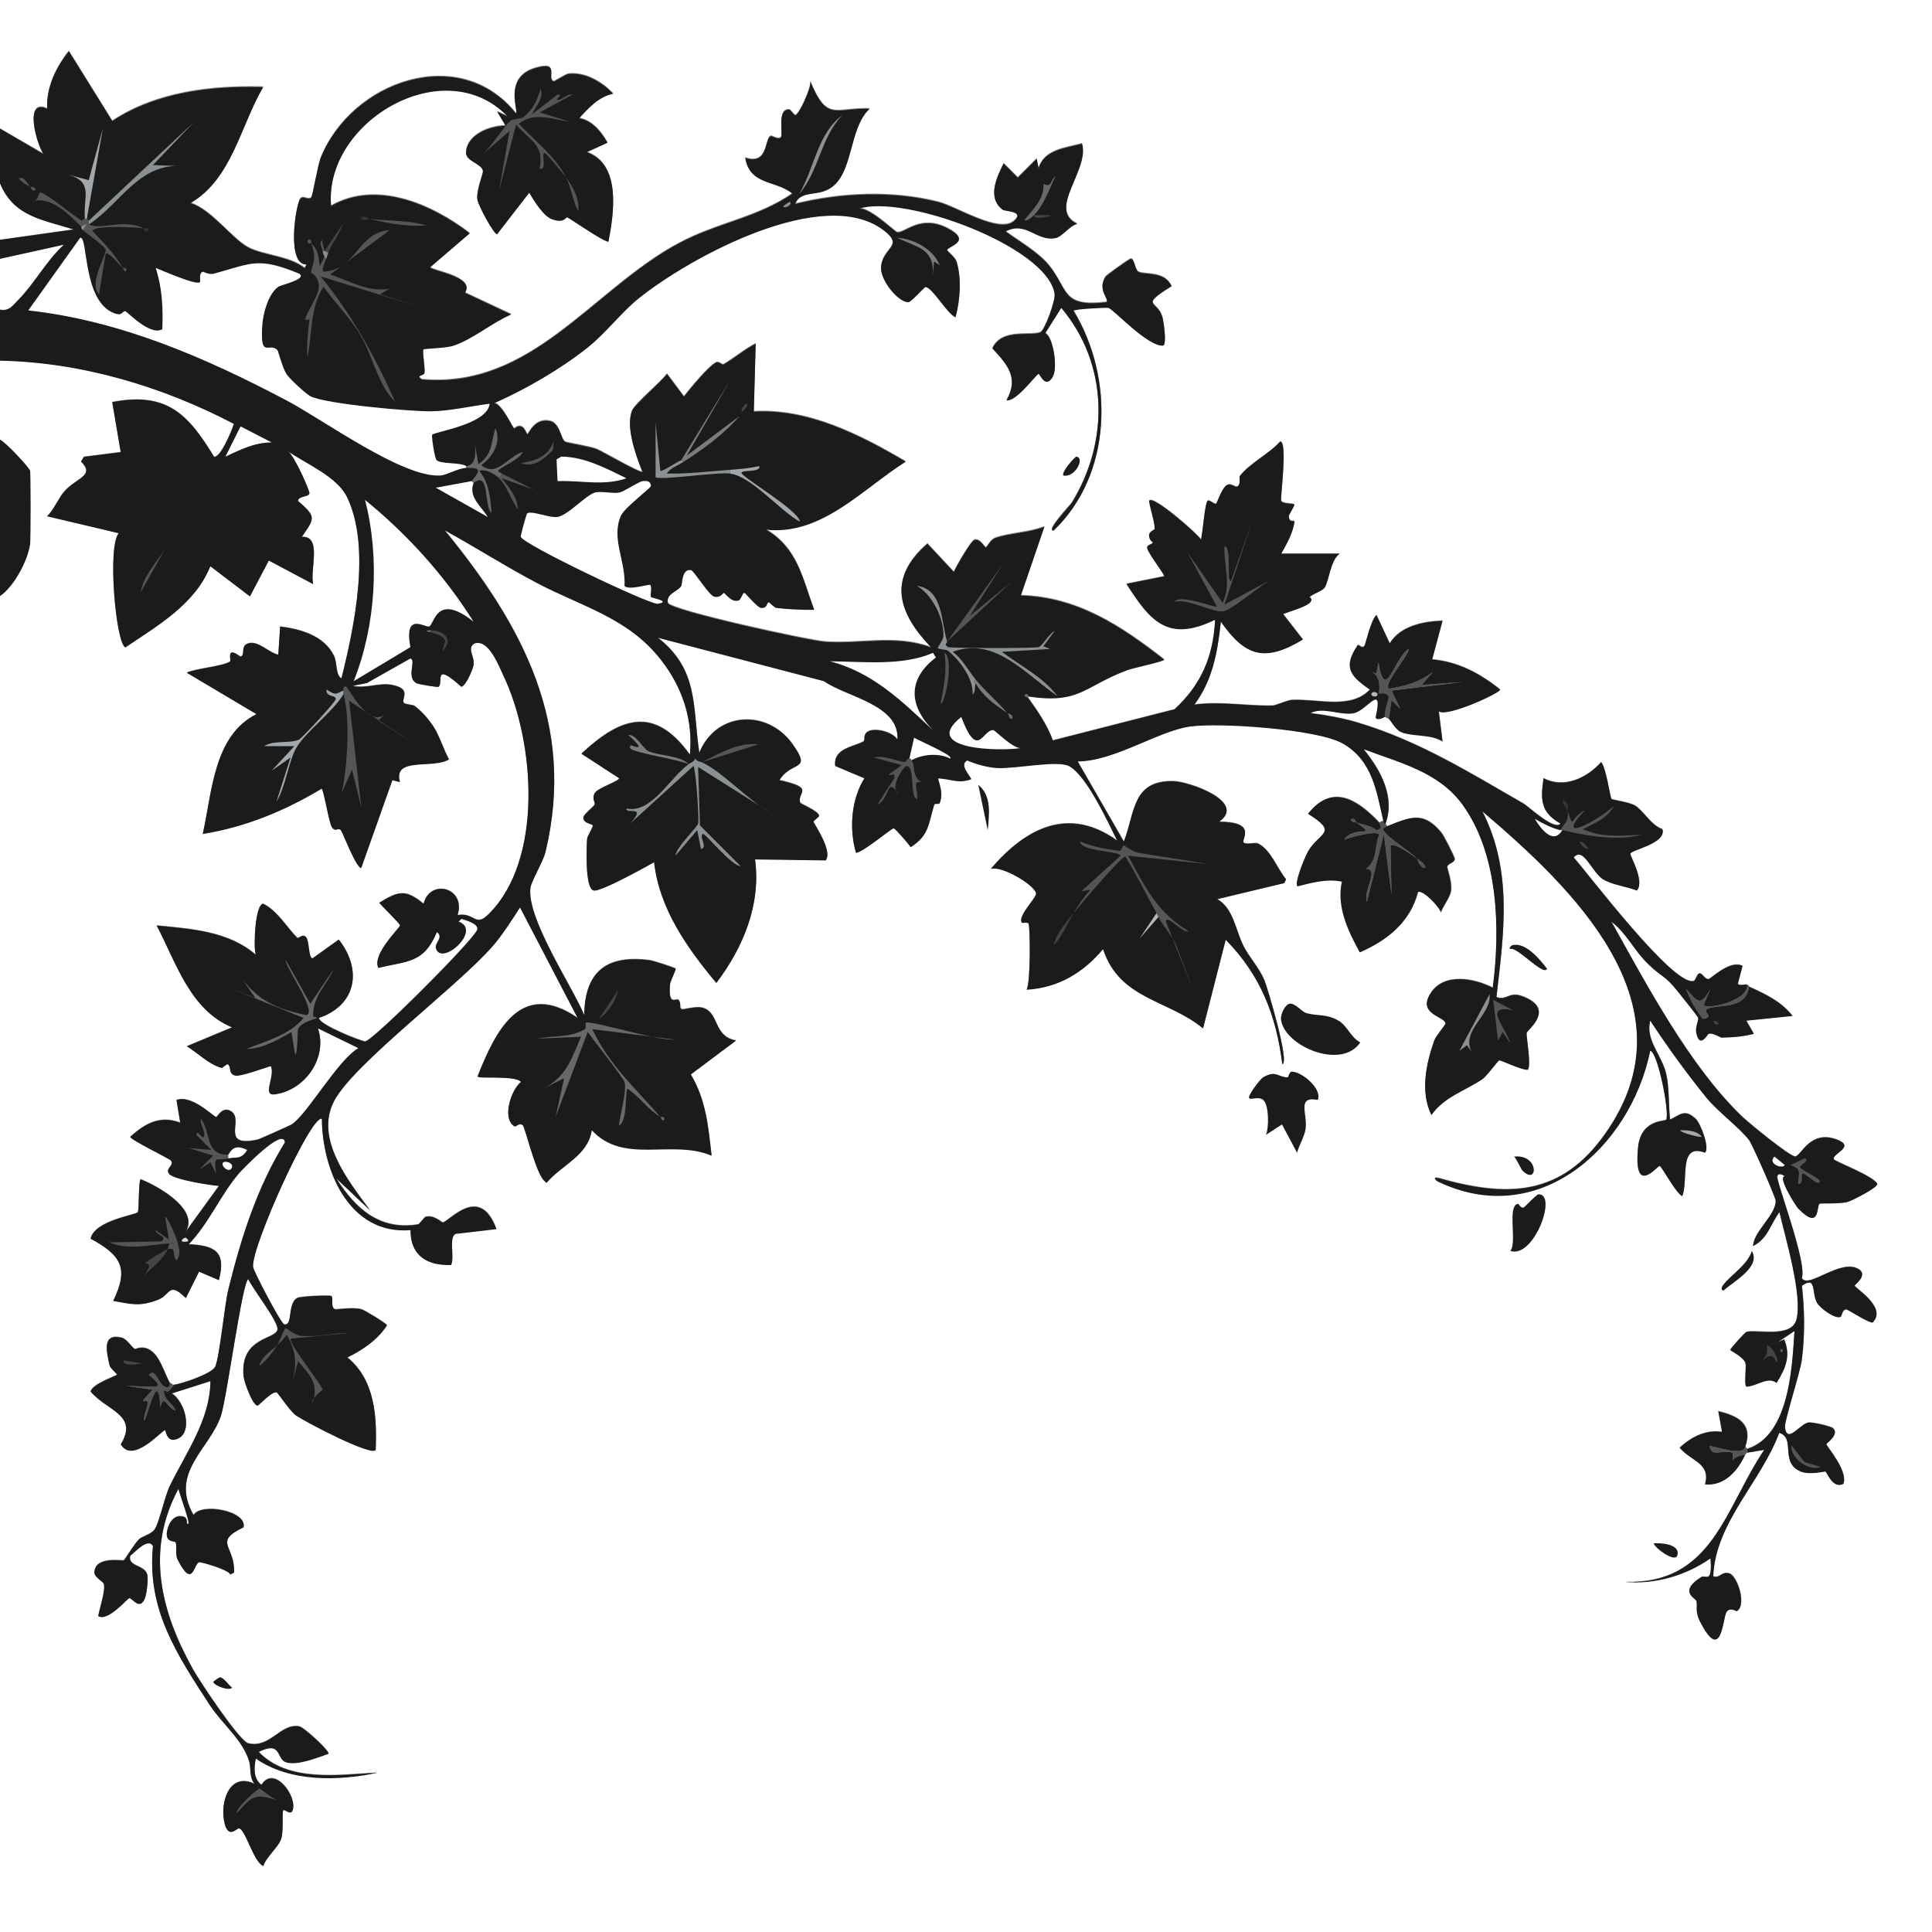 <svg viewBox="0 0 360 360" xmlns="http://www.w3.org/2000/svg" id="a"><rect x="0" y="0" width="360" height="360" fill="#808080" stroke="none"/><defs><style>.c{fill:#8b9092;}.d{fill:#a2a7ab;}.e{fill:#343335;}.f{fill:#fff;}.g{fill:#434446;}.h{fill:#555557;}.i{fill:#e4e0e3;}.j{fill:#1c1b1c;}.k{fill:#b4babe;}.l{fill:#686e6f;}.m{fill:#797d80;}.n{fill:#69676a;}</style></defs><g id="b"><path d="M0,111.09v-29.18c1.06.42,5.52,5.26,5.62,5.8.13.67.14,12.74,0,13.71-.44,3.06-3,7.89-5.62,9.67Z" class="j"></path><path d="M0,57.66v-9.49l11.95-2.64c-3.17,2.84-5.54,7.27-8.44,10.2-1.06,1.07-1.77,2.31-3.52,1.93Z" class="f"></path><path d="M0,44.65v-10.55c2.59,6.29,8.03,6.76,13.71,8.61l-13.71,1.93Z" class="f"></path><path d="M256.99,153.28c-.03.29.98,1.16-.53,1.41-1.04-.87-2.5-.99-3.69-1.41-.06-.02-.44-1.17-1.05-.53.23.57.95.45,1.05.53,4.29,3-.43.38-2.29,3.16.81-.33,6.35-1.88,6.5-.88-.92,2.24-.27,4.84-2.46,6.33,2.64-.02-.63,4.22.18,6.15l3.16-12.66,1.41,11.25-.18-8.96c.28-1.01,4.38,1.86,4.92,2.29.15.16.58,1.88,1.58,1.76-.01-.75-1.06-1.35-1.58-1.76-1.69-1.73-5.53-3.75-6.33-5.45-.08-.18.72-.49.7-.53,4.31-1.72,6.82-2.93,10.2,1.23.41.51,2.51,4.57,2.46,4.92-.09.72-1.3.83-1.41,1.41-.04.23.97,2.84.7,4.57-.17,1.1-1.55,2.89-1.93,4.04-.21-1.03-3.33-4.27-4.22-3.87-1.45,5.59-5.78,9.05-10.9,11.25-2.18-3.95-4.38-8.55-3.34-13.18-2.8-.58-5.57.2-8.26.88-.74-.47,1.41-5.58,1.93-6.5,2.09-3.68,5.84-3.37,0-7.03,4.55-5.76,9.22-2.77,13.36,1.58Z" class="j"></path><path d="M325.2,269.65c-.45,1.9-6.51-.49-6.68-.18.54,2.2,1.97.57,4.39,1.23v1.41c.35-.89,2.19-.98,2.29-1.05-1.33,3.01-3.89,6.01-7.56,5.62,1.08-4.01-2.48-4.17-4.75-6.86,2.19-2.02,4.9-3.44,7.91-2.99l-.7-3.87c3.66.89,6.57,2.29,5.1,6.68Z" class="j"></path><path d="M258.05,153.63s.2-.14.35.35c.01.04-.79.35-.7.53.8,1.7,4.63,3.72,6.33,5.45-.55-.43-4.64-3.3-4.92-2.29l.18,8.96-1.41-11.25-3.16,12.66c-.81-1.93,2.46-6.17-.18-6.15,2.19-1.48,1.54-4.09,2.46-6.33-.16-1-5.69.55-6.5.88,1.85-2.78,6.58-.16,2.29-3.16,1.19.42,2.66.54,3.69,1.41,1.51-.25.5-1.11.53-1.41,0-.04.55-.3.7-.35.18.75.34.66.35.7Z" class="h"></path><path d="M325.2,269.65l.35.35c-.03.22.06.62,0,.7-.18.26-.18.22-.35.35-.1.08-1.94.17-2.29,1.05v-1.41c-2.43-.66-3.86.97-4.39-1.23.17-.31,6.23,2.08,6.68.18Z" class="h"></path><path d="M0,23.91V0h360v360H0V111.09c2.63-1.78,5.19-6.61,5.62-9.67.14-.97.13-13.04,0-13.71-.11-.54-4.57-5.38-5.62-5.8v-14.77c15.17.29,30.23,4.79,43.59,11.78-.34,1.11-2.42,6.28-3.69,6.15-4.84-7.95-8.83-12.16-18.98-10.2l1.58,9.32-6.86.88-.53.88c2.69,2.68-.91,3.01-3.16,5.62-1.05,1.21-1.92,3.39-3.16,4.57l13.36,3.16c-2.19,2.34-.54,20.72,1.23,21.27,6.05-4.08,12.99-8.05,15.82-15.12l7.38,5.62,3.52-6.68,8.26,4.39c-.66-2.62,1.75-9.02-2.11-8.79,2.42-3.53,2.73-3.69-.7-6.68-.01-.95,1.89-.7,2.11-1.41.13-.43-2.94-7.3-4.04-7.91,3.41,2.41,9.23,4.75,11.07,8.61,4.47,9.38,1.34,24.06-1.05,33.75-1.15-.61-.73-2.84-1.41-4.22-1.86-3.78-6.22-4.94-10.02-5.45l-.35,5.27c-1.84-.4-3.73-2.7-5.62-2.11-1.49.47-.47,2.19-1.41,2.46-.09.03-1.31-1.06-1.76-.7-.41.33-.02,1.44-.18,1.58-.93.86-6.52,1.35-8.09,2.11l13.01,7.73c-8.01,3.99-8.27,14.55-10.02,22.32,7.96-1.29,15.28-4.29,22.15-8.44.43.33,1.35,6.35,1.93,7.21.72,1.06,1.24-.23,1.76.7.41.75,2.88,7.05,3.69,6.86l5.8-16.35,1.41.35c-1.35-4.79,6.17-2.38,9.14-4.22-.98-1.76-1.77-4.35-2.81-5.98-.83-1.29-2.12-2.9-3.69-4.04-.17-.12-1.77-.24-1.93-.53-.47-.82,1.6-2.63-2.29-3.34-2.38-.43-4.83.77-7.21.18l2.64-.53,8.09-4.57c1.18.32-.8,3.34,1.05,4.57.35.23,4.02.84,4.22.7.94-.68-1.15-4.86,4.22,0,.83-.09,2.16-3.23,2.29-4.04.26-1.64-1.36-3.1.18-4.04,2.65-.83,4.47,4.08,5.45,6.15,5.74,12.14,7.45,34.07-2.81,44.3-2.57,2.56-2.54-.36-5.8.18,1.63-5.13-5.16-6.86-6.33-2.11-3.3-2.71-4.65-2.43-8.26-.18.49.61,3.89,3.91,3.87,4.22-.04.46-5.29,5.42-4.04,7.91,5.41-1.34,8.47-.8,10.9-6.68,1.35.99-.44,2.02-.18,2.99.97,3.51,8.69-3.34,4.22-4.92l.53-.53c.83.24,3.09.86,2.99,1.93-.13,1.47-19.44,20.8-20.92,20.92-.5.04-8.59-3.07-8.61-4.39,7.02-2.39,8.09-9.02,3.69-14.59l-4.92,3.52c-.76-.2-.52-3.44-1.23-4.04s-1.35.4-1.58.18c-1.85-1.78-3.58-4.95-6.33-6.33-1.55-.02-1.86,8.25-1.41,9.49-5.03-4.38-12.09-4.84-18.46-5.45,3.65,6.96,6.21,15.73,14.06,18.98l-8.44,3.52c2.16,1.31,4.02,3.35,6.5,4.04.06.02.99-.72,1.05-.7.79.23.09,1.78,1.41,2.11,1.03.26,5.39-1.38,6.68-1.76.92,1.74-1.68,5.57.7,5.27,5.6-.69,9.96-6.74,8.09-12.3l7.56,3.69c-3.88,2.23-9.61,12.45-12.48,14.24-.3.19-5.98,2.74-6.33,2.81-7.13,1.52-2.44-3.7-4.92-5.27-1.65-1.05-2.51,1.05-2.81,1.05-.41,0-4.55-4.24-7.38-3.16l.7,4.22c-3.82-1.43-6.53.15-9.32,2.64,0,.51,7.27,4.07,7.56,4.39.79.9-1.07,1.44-.35,2.46.78,1.11,7.76,2.17,9.32,2.29l-6.5,8.96c3.4-4.19-4.51-8.78-8.09-10.2-.43.31-.25,5.52-.53,6.15-.21.48-8.05,1.51-8.79,4.92,5.69,3.12,7.18,5.47,4.22,11.6,3.5.62,4.87,1.09,8.26-.18,2.53-.94,1.99-3.56,5.27-.35l2.46-4.92,3.69,1.58c1.42-5.34-.79-6.44-5.62-6.68,3.82-3.97,5.91-9.23,9.49-13.36.38-.43,8.18-8.65,8.44-5.62-5.2,8.38-8.19,17.89-10.55,27.42-.68,2.76-1.67,12.87-2.46,14.41-.65,1.27-6.16,3.17-7.73,3.34-.3.03-.35-.33-.7-.35-1.11-2.02-1.93-5.37-4.04-6.33-1.36-.62-2.32.06-2.46,0-.58-.25-1.49-1.87-2.46-2.11-3.72-.91-2.84,2.53-2.29,5.1.13.6,1.45,1.65,1.41,1.76-.11.28-4.61,1.71-4.92,3.16,3,3.6,8.99,4.3,5.62,9.84,2.3,3.8,7.8-2.81,8.26-2.64.13.05.26,2.03,1.76,1.76,3.6-.66,2.17-6.92-.53-8.61l7.21-2.29c-.07,7.24-4.5,13.25-7.56,19.51-.95,1.94-1.99,6.86-2.81,8.09-.7,1.03-2.34,1.27-2.99,1.93-.97.98-2.59,3.79-2.81,3.87-.31.11-5.42-.83-5.45,2.29,0,.83,1.64,1.66,1.76,2.11.32,1.26-.8,4.55-1.05,5.98,1.82,1.11,5.46-3.32,5.8-3.34.5-.04,1.74,2.01,2.64.53.59-.63.93-4.1.7-4.92-.51-1.87-3.72-1.44-3.16-3.52.81-.57,3.37-3.52,4.22-1.76-1.17,11.79,4.49,20.21,10.55,29.53,2.32,3.57,6.12,6.42,7.38,10.55.36,1.19-.02,3.13,1.05,4.22-4.83-2.34-6.6,3.61-5.62,7.38.74,2.88,2.28.85,2.64.88,1.23.11,2.73,6.3,4.57,7.03.48-1.64,2.9-3.65,3.34-5.1s.12-4.79.35-5.27c.19-.39,1.38,1.04,1.76,0,.95-2.59-3.45-8.54-5.8-4.75-1.53-1.13-1.43-3.19-1.05-4.92,6.32,4.42,15.41,4.2,22.68,2.64-7.19.4-16.69,1.88-22.15-3.87,4.34-2.16,3.23,1.36,5.1,1.93,2.12.65,5.82-.86,7.91-1.58.21-.54-4.58-4.95-5.45-5.1-3.56-.61-5.4,4.15-9.49,3.16-1.7-.41-9.18-11.73-10.37-13.89-5.94-10.7-8.82-22.08-2.64-33.57.03.69,2.74,7.54,1.58,6.5-.05-.04.14-.99-.53-1.23-1.51-.54-2.56.6-2.99,1.93-.98,3.06,1.26,2.43,1.41,2.81.27.7-.11,2.25.35,3.16,2.88,5.68,2.98.83,4.04.53.31-.09,5.5,1.38,5.8,2.29l.7-.35c.18-5.04-3.99-5.66,1.76-8.44.71-3.02-7.84-4.65-9.32-2.29-4.53-7.94,2.98-12.23,5.1-18.46,1.11-3.26,3.95-24.89,5.1-25.49.8,1.76,5.55,7.81,5.45,9.32-.14,2.02-7.02,1.31-6.33,8.79.08.91,1.67,5.5,2.64,5.45.21-.01,2.6-2.69,3.52-2.46.27.07,2.38,3.36,3.52,4.22,1.38,1.05,14.21,7.78,14.94,6.5.25-6.27-.15-13.02-5.27-17.23,2.84-1.39,5.64-3.28,7.38-5.98-.07-.34-4.19-2.84-4.75-2.99-1.65-.44-4.69.08-4.92,0-.95-.34-.23-2.13-.7-2.46-.29-.2-5.66,0-6.33.35-1.95,1.01-.76,5.3-2.46,4.92-.6-.13-5.72-9.9-5.8-10.72-.36-3.64,10.79-28.35,12.83-27.6.05,9.54,5.07,21.7,16.52,20.74-.06,4.76,3.13,6.66,7.56,6.5.68-1.51-.51-5.27.88-5.8l7.56-.88c-3.11-8.54-8.82-1.34-10.02-1.23-.17.02-1.6-1.46-3.16-1.05-.28.07-1.17,1.37-1.41,1.41-7.16,1.16-11.61-2.85-15.29-8.61l6.33,5.98c-4.08-5.53-10.51-13.13-6.68-20.39s23.06-21.37,29.53-28.83c1.89-2.17,3.52-4.79,5.1-7.21l10.72,20.57c-10.48-7.13-15.18,2.16-18.63,10.9.03.55,7.12-.25,8.09,1.05-1.88,1.49-3.59,6.82-1.23,8.26.29.18.95-.78,1.58-.18.39.38,2.37,8.7,3.87,10.2l.53.53c2.8-3.38,7.74-5.03,8.44-9.84,6,6.48,14.87,1.61,22.32,4.75-.61-5.44-1.02-10.32-3.87-15.12l8.44-6.33c-4.41-.73-3.03-5.5-6.5-6.15-1.06-.2-3.34.38-3.52.35-.72-.14-.09-1.05-.7-1.76-.4-.46-2,1.4-1.58-2.99.04-.45,1.12-2.68,1.05-2.81-.11-.22-4.33-1.53-4.75-1.58-8.02-1.09-12.2,2-12.3,10.2-2.37-5.58-10.77-18.03-10.02-23.73.16-1.18,2.39-4.9,2.81-6.68,5.67-23.67-4.21-42.14-18.81-59.94,5.78,3.18,11.39,6.77,17.23,9.84,8.41,4.43,16.9,6.45,23.03,14.24,4,5.08,6.09,11.17,5.45,17.75-6.59-9.15-12.89-7.01-20.21-.18l7.03,4.57c.06.56-4.06,1.83-4.57,2.81-.58,1.12.21,1.69,0,2.11-.27.52-2.14,1.85-2.11,2.46.04,1.06,1.64,1.09,1.76,1.41.11.29-1.03,2.07-1.05,2.46-.1,1.53-.45,9.33,1.23,9.67,1.33.26,9.58-4.34,11.25-5.27.97,8.68,6.16,15.97,11.6,22.5,4.99-6.58,8.35-14.59,7.21-23.03l13.18.18c1.33-1.83-2.25-6.82-2.29-7.21-.01-.13,1.05-.91,1.05-1.05,0-.87-3.44-2.26-3.52-2.46-.7-1.99,3.04-2.68-3.87-4.22,2.32-3.74,6.14-1.5,2.46-6.68-4.66-6.57-14.21-6.18-17.4,1.58-1.29-8.72-.1-15.47-7.73-21.45l30.94,8.09c4.25,2.97,14.15,4.39,13.71,10.9-.93-1.47-4.35-2.33-5.62-1.41-.86.62-.32,1.54-.7,1.76-1.73.99-5.71,1.28-5.27,4.57l5.45,2.29c-2.5,3.96-2.87,9.49-1.58,13.89,1.34-.09,6.61-4.59,7.03-4.57.28.02,2.83,2.95,3.16,3.52,3.53-2.26,3.29-4.44,4.39-7.91.11-.35.93,0,1.05-.35.59-1.73.07-2.91-.35-4.57,2.43.1,3.75,1.02,6.15.18.28-.19-2.42-2.62-.7-3.52,1.63.71,3.88,1.32,5.62,1.41,3.42.16,11.21-1.5,13.36-.35,3.27,1.75,7.28,10.5,8.96,13.89-9.1-6.52-17.1-2.28-23.55,5.27,2.02-.7,8.25,3.04,8.44,4.57.1.83-3.52,4.24-2.64,5.45.09.12,1.01-.21,1.23.18.31.53.42,10.84-.35,12.3,5.92-.37,10.48-3.11,14.24-7.56,3.07,9.4,12.16,9.41,18.63,14.77l4.22-16.52c6.48,6.62,9.4,14.05,10.55,23.2,1.43-.21-2.79-14.34-3.34-15.64-1-2.36-2.85-4.32-3.87-6.33-1.55-3.06-1.86-7.01-4.92-8.79l12.48-2.99.35-.7c-1.66-1.96-2.85-5.56-5.27-6.68-.48-.22-2.29.3-2.64-.18-.46-.64,2.62-3.81-4.57-3.87,5.23-3.68-5.6-7.52-8.61-7.56-7.64-.1-7.03,5.86-9.14,11.25l-8.61-14.94c6.79-.01,14.98-5.66,20.92-6.5,5.44-.77,23.77.48,28.48,3.16,5.62,3.21,6.31,9.11,7.56,14.41-.15.05-.7.31-.7.35-4.14-4.35-8.81-7.34-13.36-1.58,5.84,3.66,2.09,3.35,0,7.03-.53.93-2.67,6.03-1.93,6.5,2.7-.68,5.46-1.46,8.26-.88-1.04,4.64,1.16,9.24,3.34,13.18,5.12-2.2,9.45-5.66,10.9-11.25.89-.41,4.01,2.84,4.22,3.87.39-1.16,1.76-2.94,1.93-4.04.27-1.73-.74-4.34-.7-4.57.1-.58,1.31-.68,1.41-1.41.04-.35-2.05-4.41-2.46-4.92-3.38-4.16-5.88-2.95-10.2-1.23-.15-.49-.35-.33-.35-.35,1.95-5.11-.87-10.12-4.04-14.06,6.78,2.56,14.05,4.26,18.46,10.37,6.7,9.29,7.04,23.14,5.62,34.1-3.48-1.78-9.11-2.85-11.6,1.05-2.51,3.94,2.69,4.27,2.81,5.62.02.19-1.83,2.36-2.11,3.16-1.52,4.3-2.65,9.61-.53,13.89,2.42-3.44,6.29-4.51,9.49-6.68.87-.59,2.93-3.48,3.16-3.52.27-.04,4.23,1.85,5.27,1.76.78-.53-.3-6.31-.18-6.86.13-.6,5.6-4.47-.88-6.86-2.43-.89-2.88.94-4.75.18,1.4-11.97,3.07-23.46-2.64-34.63,16.75,14.22,39,35.53,23.73,58.89-8.14,12.46-17.95,13.31-31.11,9.67-.26-.07-2.3-.73-1.05.35,18.8,9.22,35.97-6.12,39.73-24.26,1.34.04,3.61,11.24,2.99,12.83-.15.38-4.78-.17-5.27,5.27-.83,9.18,3.59,3.29,4.04,3.34.35.03,3.12,5.26,4.22,5.62,1.18-3.03-.77-9.96,4.22-8.09.94-.78-.78-5.43-1.76-6.33-2.05-1.88-2.88-.69-4.75.18-.28-2.59-.14-5.96-.7-8.44-.84-3.69-3.93-6.31-2.99-10.02,3.22,4.9,6.69,9.68,10.37,14.24,2.2,2.73,6.46,5.86,8.09,8.09.61.84,4.92,10.64,4.92,11.25.03,2.7-4.13,5.71-4.22,8.44,2.77-1.4,3.24-4.09,4.92-6.33,1.08,4.73,4.36,15.55,3.16,20.04-.94,3.53-7.42,1.76-9.32,2.29-.24.07-3.03,3.12-2.99,3.34.03.18,2.5,1.32,2.81,2.46.22.8-.32,4.04.18,4.39,2.07-.1,4-1.99,5.62-.7,1.73-2.74,2.67-5.11,1.41-8.09l-1.23.53,3.16-2.11c-.43,7-1.02,19.47-8.79,21.97l-.35-.35c1.47-4.39-1.44-5.79-5.1-6.68l.7,3.87c-3.01-.45-5.72.97-7.91,2.99,2.27,2.69,5.82,2.84,4.75,6.86,3.67.38,6.23-2.62,7.56-5.62.18-.14.17-.09.35-.35l3.16-.53c-7.36,10.9-9.59,25.16-26.02,24.61,5.6.5,11.4-1.17,16-4.39.39,4.89-.89,2.97-1.76,3.52-4.24,2.69-1.03,3.88-.88,4.39.3.99-.34,1.83.7,3.87,4.05,7.97,4.19-.64,4.92-1.76.66-1,1.85-.13,1.93-.18,1.91-1.16.11-6.59-1.41-7.03s-1.81,1.03-2.99.53c.4-9.99,8.88-17.54,12.3-26.72,3.17.94,0,5.58,4.04,7.21,1.69.68,4.35-.07,4.57,0,.29.09,1.35,3.3,3.34,2.29.93-2.44-3.16-6.97-3.16-7.38,0-.23,2.5-1.79,1.23-2.99-.39-.36-3.8-1.16-4.57-1.05-1.59.22-4,4.12-4.39.88-.13-1.08,2.86-10.21,3.16-12.66.56-4.5.52-9.2,0-13.71,2.78-1.94,1.76,1.25,2.81,3.16.53.96,3.36,3.07,4.39,2.64.31-.13.22-1.3,1.05-1.41.27-.03,3.96,2.46,4.92,2.46,2.82-2.75-3.3-6.44-3.34-6.86-.02-.18,2.45-1.88.88-2.99-3.29-2.32-9.57,3.72-10.72,1.58,1.02-2.93-4.83-18.04-4.57-18.98.2-.75,1.09-.24,1.41,0-1.47.05,2.14,5.65,2.46,5.98,4.25,4.33,3.35-.6,4.04-.88.24-.1,3.94.07,5.27-.35.81-.25,5.57-2.64,5.45-3.34-.81-1.52-7.9-4.15-8.09-4.57-.46-1.03,4.2-2.33.53-3.69-5.01-1.86-6.66,3.11-7.73,3.16-.99.05-8.69-6.28-9.84-7.38-9.83-9.41-17.82-24.55-24.43-36.39,2.87,2.18,4.25,5.41,6.86,7.91,2.83,2.72,3.01,1.9,5.8,5.45.43.55,3.45,4.29,3.52,4.57.12.55-.58,1.71-.35,2.81.63,3.06,2.11.23,2.29.18.87-.27,2.18.71,2.46.7,2.17-.05,3.87-.19,5.98-.7l-1.41-2.46,8.61-.88c-2.11-2.71-5.04-4.06-8.09-5.45-.02-.01.12-.14-.35-.35-.37-.17-1.45.25-1.76-.18l.88-3.34c-2.3-1.23-5.97,2.45-6.33,2.46-.78.02-1.1-1.2-1.76-1.05-.42.09-.62,1.3-1.05,1.41-3.81.91-19.35-19.66-22.32-23.03,1.8-2.14,3.36,2.72,5.45,4.04,1.67,1.06,4.48,1.36,6.33,2.11,1.52-1.72-1.34-6.51-1.23-6.86.22-.73,6.82-1.93,5.98-4.57-2.1-.69-3.56-3.49-5.1-4.39-1.12-.66-4.24-1.06-4.39-1.23-.24-.26-1.03-5.95-1.93-6.86-2.67,2.98-6.96,5-10.72,2.99-.61,3.93-.56,6.4,3.16,8.44-1.04,1.49-6-3.2-6.86-3.69-9.97-5.73-19.52-11.71-30.94-15.12-2.72-.81-5.95-1.4-8.79-1.76,2.31-1.27,5.58.52,8.09,0s5.55-5.96,4.04.88c.51.61,1.68-.21,1.76-.18.24.1.48.23.7.35.34.19,1.15,1.97,2.29,2.46,2.05.89,5.63.34,7.73,1.76l-.7-5.62c1.48,1.16,11.49-3.43,11.43-4.04-3.65-2.97-7.87-5.23-12.66-5.62l1.93-7.21c-3.6.12-7.88.98-9.84,4.22l-2.46-5.27c-1.01.7-2.07,5.58-2.29,5.8-.51.53-1.03-.48-1.23-.18-2.66,3.97-1.62,5.58,2.29,8.26-3.61,3.77-9.47,1.7-14.59,1.93-.71.03-2.97,1.04-3.52,1.05-4.79.12-9.76-.84-14.59-.18,3.44-4.67,4.31-9.81,4.92-15.47,4.61,6.6,8.28,7.55,15.29,3.34l-3.69-4.75c1.32-.54,3.64-1.13,4.75-1.93s.13-1.19.18-1.23c.82-.73,2.34-1.09,2.81-1.76.81-1.15,1.05-5.12,2.81-6.33h-10.9c.97-1.69,2.28-4.05,2.46-5.98.04-.38-1,.41-1.05-1.05,0-.12,1.12-2.01,1.05-2.11-.2-.29-2.21-.11-2.46-.7-.22-.51,1.26-10.88-.18-11.07-1.97,2.27-5.84,4.15-7.56,6.5-.15.2.32,1.63-.53,1.93-.28.1-1.09-.66-1.76-.35-1.05.49-1.91,3.43-2.11,3.52-.39.16-1.25-.84-1.58-.53-.53.51-.91,6.11-1.23,7.21-.47-.9-9.06-8.48-9.67-7.21.18,1.43,1.1,4,1.05,5.27,0,.07-1.03.51-1.05,1.05-.04,1.03.71,1.32.7,1.41-.05.46-1.16.38-1.05,1.05.15.99,3.36,5.03,3.16,5.27l-7.03,1.41c4.36,6.77,7.6,11.04,16.52,6.68-.31,6.78-2.58,12.13-7.56,16.7l-22.68,5.8c-1.06-2.94-2.79-5.4-4.57-7.91v-.35c9.62,1.43,10.3-1.86,18.46-4.92.96-.36,6.75-1.59,6.86-1.93-8.02-6.25-16.19-11.67-26.72-11.95l4.39-12.83c-2.83,1.14-6.35,1.15-9.14,2.11-.95.33-1.57,1.74-1.76,1.76-.25.02-1.04-1.65-2.11-1.41-.69.16-3.44,5-3.87,5.98l-4.92-5.27c-7.53,6.57-5.46,12.87.7,19.34-6.65-2.43-12.98-.61-19.69-1.05-3.1-.21-28.76-5.82-29.36-7.21-.39-1.77,1.68-2.08,2.46-3.16.26-.36.05-3.42,1.93-2.99.89.77,3.32,4.7,4.22,4.92,1.2.29,1.67-.73,1.76-.7.42.1,1.4,1.86,2.81,1.41.45-.14.67-1.37,1.05-1.41.21-.02,2.41,2.78,3.16,2.81,1.23.05.94-1,1.41-1.05.09,0,1.03,1.01,1.41,1.05,2.31.26,4.7.37,7.03.35-2.22-5.95-3.03-11.4-8.96-14.94,10.32,1.15,17.97-7.56,26.02-12.66-8.53-5-18.13-9.9-28.3-9.32l.35-12.66c-2.13,1.1-3.91,2.66-5.98,3.87-.29.17-.86-.63-1.41-.35-1.42.71-4.75,4.77-5.98,6.33l-3.16-4.22c-1.05,1.49-5.98,5.6-6.5,6.86-1.26,3.04.76,8.46,1.93,11.43-.53.2-7.24-3.69-8.44-4.22s-5.61-1.19-5.98-1.41c-.79-.47-.93-3.46-2.81-3.87-2.95-.64-3.95,2.48-4.22,2.46-.09,0-.49-1.16-1.05-1.41-.76-.33-1.34.38-1.41.35-.28-.13-2.19-4.45-3.69-4.75,5.9-2.61,12.34-6.35,17.4-10.37,3.47-2.76,6.22-6.51,9.49-9.14,9.5-7.64,34.51-21.29,45.7-12.66,3.88,2.99-.27,3.15-.53,6.86-.17,2.4,3.17,6.52,5.1,6.5.51,0,2.95-2.8,3.16-2.81,1.2-.1,4.14,5.11,5.62,5.62.85-3.15,1.15-7.29.18-10.37-.24-.75-1.77-1.97-1.76-2.11.07-.75,4.82-1.6.18-4.04-5.16-2.71-8.02.95-9.49.7-.42-.07-5.25-4.84-7.21-4.39,8.44-2.81,35.12,6.97,36.56,15.82.21,1.31-1.87,6.88-2.64,7.21-1.84.8-7.16-.83-8.96,2.99,2.78,2.99,5.01,5.47,2.64,9.67,1.88.3,5.59-4.96,5.98-4.92.25.02,1.28,2.89,2.64.53,1.01-1.75,0-7.6-1.41-8.09l2.99-4.75c8.82,10.49,8.98,24.95,1.93,36.39-.22.35-4.92,5.31-3.34,5.1,10.92-10.45,11.35-28.35,3.69-40.96.1-.31,6.19-.61,6.5-.53.95.26,7.33,7.25,10.2,7.03.74-.2.09-4.63-.18-5.45-.98-2.97-4.24-1.87,1.76-5.62-1.38-2.83-4.75-2.03-6.15-2.64-.64-.27-.76-2.39-1.41-2.46-.29-.03-4.59,3.1-4.75,3.34-1.6,2.51.71,4.08.18,4.75-8.45,1.02-7.01-2.31-10.72-6.86-2.03-2.49-5.52-4.42-8.09-6.33,3.88-2.01,5.75,1.95,9.32,1.23,1.28-.26,2.63-2.3,4.04-2.64-5.69-2.67,2.38-10.07.88-14.94-3.08.84-7.01,1.11-8.09,4.57l-.35-1.76-3.52,3.52-2.64-2.64c-1.26,2.56-3.14,6.42-.18,8.61.48.36,4.2.22,2.11,2.11-2.74,2.46-10.68-2.66-14.06-3.52-8.61-2.18-18.15-1.75-26.72.35,1.03-2.56,3.85-1.4,6.33-2.81,4.65-2.65,3.54-11.23,7.56-14.94-6.57-.19-7.9,2.53-11.07-5.1.27,1.12-2.14,6.32-2.81,6.33-.15,0-.88-1.03-1.05-1.05-2.39-.27-1.18,4.45-1.58,5.1s-1.7-.26-1.93-.18c-1.18.44-.41,5.55-4.75,4.04.82,5.19,5.82,4.15,8.79,6.68-6.61,4.58-13.99,5.4-21.27,9.32-16.03,8.63-27.31,27.19-47.81,25.31-1.21-.86.42-.62.53-1.23.15-.86-.48-4.21-.18-4.39.24-.15,4.22-.23,5.62-.7,3.69-1.25,7.13-4.28,10.72-5.8l-8.61-4.04c1.95-3.01-6.32-4.09-6.5-4.75l7.38-6.33c-7.05-5.39-17.36-9.92-25.84-5.1-1.35-15.67,21.06-28.93,32.87-16.7l-1.93-.88,1.58,2.64c-2.85.01-7.15,1.59-7.38,4.92-.12,1.72,2.92,2.07,3.16,3.52.08.5-1.24,3.45-1.05,5.27.11,1.06,3.08,6.55,3.69,6.5l5.98-7.73c.88,1.46,2.57,4.31,4.22,4.92,2.26.83,2.66-.38,2.81-.35.44.08,6.36,4.32,7.73,4.57,1.04-5.33,2.41-14.44-4.04-16.7l3.87-1.76c-1.26-2.14-2.75-4.02-5.27-4.57,1.77-1.95,3.64-4,6.33-4.57-2.09-2.14-5.11-3.98-8.26-3.69-.61.06-2.66,1.45-2.81,1.41-1.5-.48,1.42-3.95-3.52-2.46-5.94,1.79-2.97,8.09-3.52,8.44-10.51-13.13-30.6-6.01-36.39,8.26-.54,1.34-1.5,7.11-1.76,7.38-.62.66-1.54-.55-2.11.35-.83,1.31-2.52,12.29,1.23,12.13l-.35.7c-2.76-2.23-7.77-2.36-10.55-3.87-3.02-1.64-6.81-7.04-10.72-8.26,7.73-4.53,9.28-14.36,13.54-21.62-9.68-.27-19.92.93-28.12,6.33l-8.09-13.01c-2.38,3-4.23,6.76-4.04,10.72-4.33-2.01-2.06,6.39-.7,8.44L0,23.91Z" class="f"></path><path d="M240.64,199.69c1.83-.07,5.76,3.1,4.92,5.27-4.04-.81-1.84,2.73-2.29,5.45-.23,1.42-1.21,2.98-1.58,4.39l-2.81-5.27-2.99,1.93c.59-1.35.53-5.3-.35-6.33-.98-1.15-2.79.16-2.81-.7-.01-.49,2-3.32,2.64-3.69,2.41-1.41,2.77,0,4.57,0,.11,0,.35-1.04.7-1.05Z" class="j"></path><path d="M240.29,187.03c1.01-.19,2.31,1.53,3.16,1.76,2.17.57,3.73.09,5.98,1.41,1.63.95,2.26,3.1,4.04,4.04-3.5,5.22-14.13.69-14.77-4.22-.13-1.03.76-2.84,1.58-2.99Z" class="j"></path><path d="M286.7,222.54c3.56-.1-.89,12.05-5.27,10.55,1.31-1.54-.65-8.38,1.41-8.79.12-.02.62.92,1.05.7s2.37-2.45,2.81-2.46Z" class="j"></path><path d="M326.43,233.09c1.75,2.97-3.35,5.65-5.27,7.38-.3.02-.53-.37-.18-.88,1.33-1.92,4.64-3.83,5.45-6.5Z" class="j"></path><path d="M281.78,176.13c2.48-.67,5.19,2.68,6.5,4.39-.65,1.49-5.62-4.2-6.86-3.69-.35-.18.26-.68.35-.7Z" class="j"></path><path d="M282.13,215.51c4.73-.51,4.48,5.51,1.58,2.64-.31-.31-1.08-2.15-1.58-2.64Z" class="j"></path><path d="M308.14,287.58c1.26-.12,5.1.13,4.39,2.29-.44,1.35-4.23-1.45-4.39-2.29Z" class="j"></path><path d="M182.29,146.25c2.56,2.06,2.03,5.55,1.76,8.44l-1.76-8.44Z" class="j"></path><path d="M200.57,85.08c1.68.26-.32,4.04-2.46,3.52-.28-.82,2.25-3.55,2.46-3.52Z" class="j"></path><path d="M40.96,312.54c.75,0,1.67,1.5,2.29,1.93-.51.67-3.22-.3-3.52-1.05,0-.14,1.15-.88,1.23-.88Z" class="j"></path><path d="M191.6,129.73s-.1-.75-.7-.18c.1.28.68.49.7.53,1.78,2.51,3.51,4.97,4.57,7.91l22.68-5.8c4.98-4.57,7.25-9.92,7.56-16.7-8.92,4.36-12.16.09-16.52-6.68l7.03-1.41c.19-.24-3.01-4.28-3.16-5.27-.1-.68,1.01-.6,1.05-1.05,0-.09-.75-.38-.7-1.41.02-.54,1.05-.98,1.05-1.05.04-1.27-.87-3.85-1.05-5.27.61-1.27,9.19,6.3,9.67,7.21.32-1.1.7-6.7,1.23-7.21.33-.31,1.19.69,1.58.53.2-.08,1.06-3.03,2.11-3.52.66-.31,1.48.45,1.76.35.85-.3.38-1.73.53-1.93,1.72-2.35,5.59-4.24,7.56-6.5,1.43.19-.04,10.57.18,11.07.26.59,2.26.42,2.46.7.07.1-1.06,1.99-1.05,2.11.05,1.47,1.09.68,1.05,1.05-.18,1.92-1.49,4.29-2.46,5.98h10.9c-1.77,1.21-2,5.18-2.81,6.33-.47.67-2,1.02-2.81,1.76-.05.04.89.45-.18,1.23s-3.43,1.4-4.75,1.93l3.69,4.75c-7.02,4.21-10.68,3.26-15.29-3.34-.61,5.66-1.48,10.8-4.92,15.47,4.83-.67,9.8.3,14.59.18.54-.01,2.8-1.02,3.52-1.05,5.12-.23,10.98,1.83,14.59-1.93-3.9-2.68-4.94-4.29-2.29-8.26.2-.3.72.7,1.23.18.22-.22,1.28-5.1,2.29-5.8l2.46,5.27c1.97-3.24,6.25-4.1,9.84-4.22l-1.93,7.21c4.78.4,9.01,2.65,12.66,5.62.07.61-9.94,5.21-11.43,4.04l.7,5.62c-2.11-1.41-5.69-.87-7.73-1.76-1.13-.49-1.94-2.27-2.29-2.46l.53-3.52,1.58,1.58-1.58-3.34,13.18-1.58-7.56.53,2.11-2.46c-2.41,1.9-5.11,2.68-8.09,3.16-1.63-.42,3.75-6.37,3.52-7.38-2.82,1.9-4.34,10.23-5.62,2.46l-.35,2.11-1.58-.53c2.85.54,1.96,4,2.11,4.22.05.08,1.53-.36,1.76.7.04.2-.93,3.04-.7,3.69-.08-.04-1.24.79-1.76.18,1.51-6.84-1.58-1.39-4.04-.88s-5.77-1.27-8.09,0c2.84.35,6.07.94,8.79,1.76,11.41,3.41,20.96,9.39,30.94,15.12.86.49,5.81,5.18,6.86,3.69-3.72-2.04-3.77-4.5-3.16-8.44,3.76,2.01,8.05,0,10.72-2.99.91.9,1.69,6.59,1.93,6.86.15.17,3.27.57,4.39,1.23,1.53.9,3,3.71,5.1,4.39.84,2.64-5.75,3.84-5.98,4.57-.11.34,2.75,5.13,1.23,6.86-1.85-.74-4.66-1.05-6.33-2.11-2.09-1.32-3.65-6.19-5.45-4.04,2.98,3.37,18.51,23.94,22.32,23.03.43-.1.63-1.31,1.05-1.41.65-.14.98,1.08,1.76,1.05.36-.01,4.03-3.69,6.33-2.46l-.88,3.34c.31.43,1.39,0,1.76.18.25,3.05-7.91,4.73-8.09,3.69l1.23-2.99c-1.96,3.65-2.44,2.27-4.57,0,.94,2.35,1.67,3.68,3.16,5.62,2.27-.3,0-1.27.7-1.76,1.65-1.14,7.25.38,7.91-4.22,3.05,1.39,5.97,2.74,8.09,5.45l-8.61.88,1.41,2.46c-2.1.51-3.8.65-5.98.7-.29,0-1.59-.97-2.46-.7-.18.06-1.66,2.88-2.29-.18-.23-1.1.48-2.26.35-2.81-.06-.28-3.08-4.02-3.52-4.57-2.79-3.55-2.97-2.73-5.8-5.45-2.6-2.5-3.99-5.73-6.86-7.91,6.61,11.83,14.6,26.98,24.43,36.39,1.16,1.11,8.85,7.43,9.84,7.38,1.08-.06,2.73-5.02,7.73-3.16,3.67,1.36-.99,2.67-.53,3.69.19.42,7.28,3.05,8.09,4.57.12.7-4.64,3.09-5.45,3.34-1.34.42-5.03.25-5.27.35-.69.28.2,5.21-4.04.88-.33-.33-3.94-5.93-2.46-5.98-.32-.24-1.2-.75-1.41,0-.26.94,5.59,16.05,4.57,18.98,1.15,2.14,7.43-3.9,10.72-1.58,1.57,1.11-.89,2.81-.88,2.99.04.42,6.16,4.11,3.34,6.86-.96,0-4.65-2.5-4.92-2.46-.83.11-.74,1.27-1.05,1.41-1.04.44-3.87-1.68-4.39-2.64-1.05-1.92-.03-5.1-2.81-3.16.52,4.51.56,9.21,0,13.71-.31,2.44-3.3,11.57-3.16,12.66.4,3.24,2.8-.66,4.39-.88.77-.11,4.18.69,4.57,1.05,1.27,1.2-1.23,2.75-1.23,2.99,0,.41,4.09,4.94,3.16,7.38-1.99,1.02-3.05-2.19-3.34-2.29-.22-.07-2.88.68-4.57,0-4.05-1.63-.88-6.27-4.04-7.21-3.43,9.18-11.9,16.72-12.3,26.72,1.18.5,1.53-.96,2.99-.53s3.32,5.88,1.41,7.03c-.08.05-1.28-.83-1.93.18-.73,1.12-.87,9.72-4.92,1.76-1.04-2.04-.4-2.88-.7-3.87-.16-.51-3.36-1.71.88-4.39.87-.55,2.14,1.38,1.76-3.52-4.6,3.23-10.4,4.89-16,4.39,16.43.55,18.65-13.71,26.02-24.61l-3.16.53c.06-.08-.03-.48,0-.7,7.77-2.5,8.35-14.98,8.79-21.97l-3.16,2.11,1.23-.53c1.26,2.98.33,5.35-1.41,8.09-1.63-1.28-3.55.6-5.62.7-.49-.36.04-3.6-.18-4.39-.31-1.14-2.78-2.28-2.81-2.46-.04-.22,2.75-3.27,2.99-3.34,1.89-.52,8.37,1.24,9.32-2.29,1.2-4.49-2.08-15.31-3.16-20.04-1.68,2.24-2.15,4.93-4.92,6.33.09-2.73,4.25-5.74,4.22-8.44,0-.61-4.31-10.41-4.92-11.25-1.62-2.23-5.89-5.36-8.09-8.09-3.68-4.56-7.15-9.34-10.37-14.24-.95,3.71,2.15,6.33,2.99,10.02.56,2.48.43,5.85.7,8.44,1.86-.87,2.7-2.06,4.75-.18.97.9,2.7,5.54,1.76,6.33-4.99-1.87-3.04,5.06-4.22,8.09-1.09-.36-3.87-5.59-4.22-5.62-.45-.04-4.88,5.84-4.04-3.34.49-5.44,5.12-4.89,5.27-5.27.62-1.59-1.65-12.79-2.99-12.83-3.75,18.14-20.93,33.47-39.73,24.26-1.25-1.08.8-.42,1.05-.35,13.16,3.65,22.97,2.79,31.11-9.67,15.27-23.36-6.98-44.66-23.73-58.89,5.7,11.16,4.03,22.66,2.64,34.63,1.87.77,2.32-1.07,4.75-.18,6.47,2.38,1.01,6.26.88,6.86-.12.55.96,6.33.18,6.86-1.04.09-5-1.8-5.27-1.76-.23.03-2.29,2.92-3.16,3.52-3.2,2.17-7.07,3.24-9.49,6.68-2.12-4.28-.99-9.59.53-13.89.28-.8,2.13-2.97,2.11-3.16-.12-1.36-5.32-1.69-2.81-5.62,2.49-3.91,8.12-2.83,11.6-1.05,1.42-10.96,1.08-24.81-5.62-34.1-4.41-6.11-11.68-7.81-18.46-10.37,3.18,3.94,5.99,8.95,4.04,14.06,0-.04-.17.05-.35-.7-1.25-5.3-1.94-11.21-7.56-14.41-4.71-2.69-23.04-3.94-28.48-3.16-5.94.85-14.13,6.49-20.92,6.5l8.61,14.94c2.11-5.39,1.5-11.35,9.14-11.25,3.01.04,13.85,3.88,8.61,7.56,7.19.06,4.11,3.23,4.57,3.87.35.48,2.15-.05,2.64.18,2.42,1.12,3.61,4.72,5.27,6.68l-.35.7-12.48,2.99c3.06,1.78,3.37,5.73,4.92,8.79,1.02,2.01,2.87,3.97,3.87,6.33.55,1.31,4.77,15.43,3.34,15.64-1.15-9.15-4.06-16.59-10.55-23.2l-4.22,16.52c-6.47-5.36-15.57-5.37-18.63-14.77-3.76,4.45-8.32,7.19-14.24,7.56.77-1.46.66-11.77.35-12.3-.22-.39-1.14-.05-1.23-.18-.89-1.2,2.74-4.62,2.64-5.45-.19-1.53-6.42-5.27-8.44-4.57,6.45-7.55,14.45-11.79,23.55-5.27-1.69-3.39-5.69-12.14-8.96-13.89-2.15-1.15-9.94.52-13.36.35-1.74-.08-4-.7-5.62-1.41-1.72.9.98,3.33.7,3.52-2.41.85-3.73-.07-6.15-.18.42,1.66.94,2.84.35,4.57-.12.36-.94,0-1.05.35-1.1,3.47-.86,5.65-4.39,7.91-.33-.57-2.89-3.5-3.16-3.52-.42-.02-5.69,4.48-7.03,4.57-1.29-4.39-.92-9.93,1.58-13.89l-5.45-2.29c-.44-3.29,3.54-3.58,5.27-4.57.38-.22-.16-1.13.7-1.76,1.28-.92,4.7-.06,5.62,1.41.44-6.51-9.46-7.93-13.71-10.9l-30.94-8.09c7.64,5.98,6.45,12.72,7.73,21.45,3.19-7.77,12.75-8.15,17.4-1.58,3.68,5.18-.15,2.94-2.46,6.68,6.9,1.54,3.17,2.23,3.87,4.22.07.2,3.52,1.59,3.52,2.46,0,.14-1.06.92-1.05,1.05.03.39,3.62,5.38,2.29,7.21l-13.18-.18c1.14,8.44-2.22,16.45-7.21,23.03-5.44-6.53-10.63-13.82-11.6-22.5-1.67.94-9.92,5.54-11.25,5.27-1.68-.33-1.33-8.14-1.23-9.67.03-.39,1.16-2.18,1.05-2.46-.12-.31-1.71-.35-1.76-1.41-.03-.62,1.84-1.94,2.11-2.46.21-.41-.58-.99,0-2.11.51-.99,4.63-2.25,4.57-2.81l-7.03-4.57c7.33-6.83,13.63-8.97,20.21.18.64-6.58-1.45-12.68-5.45-17.75-6.13-7.79-14.61-9.81-23.03-14.24-5.84-3.07-11.45-6.66-17.23-9.84,14.6,17.8,24.48,36.28,18.81,59.94-.43,1.78-2.66,5.5-2.81,6.68-.75,5.7,7.65,18.15,10.02,23.73.11-8.2,4.28-11.28,12.3-10.2.41.06,4.64,1.36,4.75,1.58.07.14-1.01,2.36-1.05,2.81-.41,4.39,1.18,2.53,1.58,2.99.62.71-.01,1.62.7,1.76.17.03,2.45-.55,3.52-.35,3.48.65,2.09,5.42,6.5,6.15l-8.44,6.33c2.85,4.79,3.25,9.68,3.87,15.12-7.45-3.14-16.33,1.74-22.32-4.75-.7,4.81-5.63,6.47-8.44,9.84l-.53-.53c-1.49-1.5-3.47-9.82-3.87-10.2-.64-.61-1.29.35-1.58.18-2.36-1.44-.65-6.77,1.23-8.26-.97-1.31-8.06-.51-8.09-1.05,3.45-8.74,8.15-18.03,18.63-10.9l-10.72-20.57c-1.58,2.41-3.21,5.03-5.1,7.21-6.47,7.45-25.87,21.89-29.53,28.83s2.6,14.86,6.68,20.39l-6.33-5.98c3.68,5.77,8.13,9.77,15.29,8.61.24-.04,1.13-1.33,1.41-1.41,1.57-.41,2.99,1.07,3.16,1.05,1.2-.1,6.91-7.31,10.02,1.23l-7.56.88c-1.39.53-.2,4.29-.88,5.8-4.43.16-7.62-1.74-7.56-6.5-11.46.96-16.48-11.21-16.52-20.74-2.05-.76-13.19,23.96-12.83,27.6.08.82,5.21,10.59,5.8,10.72,1.7.38.51-3.92,2.46-4.92.67-.34,6.04-.55,6.33-.35.47.33-.24,2.12.7,2.46.23.08,3.27-.44,4.92,0,.56.15,4.67,2.65,4.75,2.99-1.75,2.7-4.54,4.59-7.38,5.98,5.13,4.21,5.53,10.96,5.27,17.23-.73,1.28-13.56-5.45-14.94-6.5-1.13-.86-3.25-4.15-3.52-4.22-.92-.23-3.3,2.45-3.52,2.46-.97.05-2.55-4.54-2.64-5.45-.7-7.48,6.19-6.77,6.33-8.79.1-1.51-4.65-7.56-5.45-9.32-1.15.6-3.99,22.23-5.1,25.49-2.11,6.22-9.63,10.52-5.1,18.46,1.47-2.36,10.03-.74,9.32,2.29-5.75,2.78-1.57,3.39-1.76,8.44l-.7.35c-.31-.9-5.5-2.37-5.8-2.29-1.07.3-1.17,5.16-4.04-.53-.46-.91-.08-2.46-.35-3.16-.15-.39-2.39.25-1.41-2.81.43-1.33,1.47-2.47,2.99-1.93.67.24.48,1.19.53,1.23,1.15,1.04-1.55-5.82-1.58-6.5-6.18,11.5-3.3,22.87,2.64,33.57,1.2,2.15,8.67,13.48,10.37,13.89,4.09.98,5.94-3.78,9.49-3.16.87.15,5.66,4.56,5.45,5.1-2.09.72-5.79,2.24-7.91,1.58-1.86-.57-.75-4.09-5.1-1.93,5.46,5.75,14.96,4.26,22.15,3.87-7.27,1.56-16.35,1.78-22.68-2.64-.37,1.73-.47,3.79,1.05,4.92,2.35-3.79,6.75,2.16,5.8,4.75-.38,1.04-1.57-.39-1.76,0-.23.49.1,3.77-.35,5.27s-2.86,3.45-3.34,5.1c-1.84-.74-3.34-6.92-4.57-7.03-.36-.03-1.9,2-2.64-.88-.97-3.78.79-9.72,5.62-7.38-1.07-1.09-.69-3.03-1.05-4.22-1.26-4.12-5.06-6.98-7.38-10.55-6.06-9.32-11.71-17.74-10.55-29.53-.85-1.77-3.41,1.19-4.22,1.76-.56,2.08,2.65,1.65,3.16,3.52.23.82-.11,4.29-.7,4.92-.9,1.49-2.14-.56-2.64-.53-.35.02-3.98,4.45-5.8,3.34.25-1.43,1.38-4.71,1.05-5.98-.11-.45-1.77-1.28-1.76-2.11.03-3.11,5.14-2.18,5.45-2.29.23-.08,1.85-2.89,2.81-3.87.65-.66,2.29-.9,2.99-1.93.83-1.22,1.86-6.15,2.81-8.09,3.06-6.26,7.48-12.28,7.56-19.51l-7.21,2.29c2.7,1.69,4.13,7.95.53,8.61-1.5.28-1.63-1.71-1.76-1.76-.46-.17-5.97,6.44-8.26,2.64,3.36-5.54-2.63-6.24-5.62-9.84.32-1.46,4.81-2.89,4.92-3.16.04-.1-1.28-1.16-1.41-1.76-.55-2.56-1.44-6.01,2.29-5.1.97.24,1.88,1.86,2.46,2.11.14.06,1.1-.62,2.46,0,2.11.96,2.93,4.31,4.04,6.33-.06,0,.22,1.08-.88.7-1.36-.47-1.69-3.63-2.99-2.29-.05.26,2.59,1.81,1.23,2.29l-5.45-.18,4.92.7c-3.19,3.27-1.22,1.71-1.05,2.11.37.88-.8,2.7-.53,3.69.92-2.03,2.57-9.62,2.99-2.64.73-2.53,1.21.32,2.81.7-.58-1.42-2.45-2.11-2.11-3.87.76.9,1.28-.19,1.76-.88,1.57-.17,7.08-2.07,7.73-3.34.79-1.54,1.78-11.65,2.46-14.41,2.36-9.53,5.34-19.05,10.55-27.42-.26-3.03-8.06,5.19-8.44,5.62-3.58,4.13-5.67,9.39-9.49,13.36,4.83.24,7.05,1.34,5.62,6.68l-3.69-1.58-2.46,4.92c-3.29-3.21-2.74-.59-5.27.35-3.39,1.26-4.76.8-8.26.18,2.96-6.13,1.47-8.49-4.22-11.6.74-3.41,8.58-4.44,8.79-4.92.28-.63.1-5.84.53-6.15,3.57,1.42,11.48,6,8.09,10.2l6.5-8.96c-1.56-.11-8.53-1.17-9.32-2.29-.72-1.02,1.14-1.56.35-2.46-.29-.33-7.56-3.88-7.56-4.39,2.78-2.48,5.5-4.06,9.32-2.64l-.7-4.22c2.83-1.08,6.97,3.17,7.38,3.16.3,0,1.16-2.1,2.81-1.05,2.48,1.57-2.21,6.79,4.92,5.27.35-.07,6.03-2.63,6.33-2.81,2.87-1.79,8.61-12.01,12.48-14.24l-7.56-3.69c1.87,5.56-2.49,11.61-8.09,12.3-2.38.29.22-3.53-.7-5.27-1.29.38-5.65,2.02-6.68,1.76-1.31-.33-.61-1.88-1.41-2.11-.06-.02-.99.72-1.05.7-2.49-.7-4.34-2.73-6.5-4.04l8.44-3.52c-7.85-3.25-10.41-12.03-14.06-18.98,6.36.61,13.43,1.07,18.46,5.45-.46-1.24-.15-9.51,1.41-9.49,2.75,1.38,4.48,4.55,6.33,6.33.23.22.89-.77,1.58-.18s.47,3.84,1.23,4.04l4.92-3.52c4.4,5.57,3.33,12.2-3.69,14.59.02,1.33,8.12,4.44,8.61,4.39,1.47-.12,20.78-19.44,20.92-20.92.1-1.07-2.16-1.69-2.99-1.93l-.53.53c4.47,1.58-3.25,8.44-4.22,4.92-.27-.96,1.53-2,.18-2.99-2.43,5.88-5.48,5.34-10.9,6.68-1.25-2.49,4-7.46,4.04-7.91.03-.31-3.38-3.61-3.87-4.22,3.61-2.25,4.96-2.53,8.26.18,1.16-4.75,7.95-3.02,6.33,2.11,3.26-.54,3.23,2.38,5.8-.18,10.26-10.23,8.55-32.16,2.81-44.3-.98-2.07-2.8-6.98-5.45-6.15-1.53.94.08,2.4-.18,4.04-.13.81-1.46,3.96-2.29,4.04-5.37-4.86-3.28-.68-4.22,0-.2.14-3.86-.47-4.22-.7-1.85-1.23.13-4.25-1.05-4.57l-8.09,4.57-2.64.53c2.37.59,4.83-.61,7.21-.18,3.88.71,1.81,2.52,2.29,3.34.16.28,1.77.41,1.93.53,1.57,1.14,2.86,2.75,3.69,4.04,1.05,1.63,1.83,4.22,2.81,5.98-2.97,1.84-10.49-.57-9.14,4.22l-1.41-.35-5.8,16.35c-.82.19-3.28-6.11-3.69-6.86-.52-.93-1.03.35-1.76-.7-.59-.85-1.5-6.87-1.93-7.21-6.87,4.14-14.19,7.15-22.15,8.44,1.75-7.77,2.01-18.34,10.02-22.32l-13.01-7.73c1.56-.76,7.16-1.25,8.09-2.11.16-.15-.24-1.25.18-1.58.44-.35,1.67.73,1.76.7.94-.27-.08-1.99,1.41-2.46,1.89-.59,3.78,1.7,5.62,2.11l.35-5.27c3.8.51,8.16,1.67,10.02,5.45.68,1.38.26,3.61,1.41,4.22,2.4-9.69,5.52-24.37,1.05-33.75-1.84-3.87-7.66-6.21-11.07-8.61,1.1.61,4.18,7.48,4.04,7.91-.22.71-2.12.45-2.11,1.41,3.43,2.98,3.12,3.15.7,6.68,3.86-.23,1.45,6.17,2.11,8.79l-8.26-4.39-3.52,6.68-7.38-5.62c-2.83,7.07-9.77,11.04-15.82,15.12-1.77-.55-3.42-18.93-1.23-21.27l-13.36-3.16c1.24-1.18,2.12-3.36,3.16-4.57,2.26-2.61,5.86-2.94,3.16-5.62l.53-.88,6.86-.88-1.58-9.32c10.16-1.97,14.15,2.24,18.98,10.2,1.28.13,3.35-5.04,3.69-6.15-13.36-6.99-28.42-11.48-43.59-11.78v-9.49c1.74.37,2.46-.86,3.52-1.93,2.89-2.93,5.26-7.36,8.44-10.2l-11.95,2.64v-3.52l13.71-1.93c-5.68-1.85-11.13-2.33-13.71-8.61v-10.2l8.09,4.75c-1.36-2.05-3.63-10.44.7-8.44-.19-3.97,1.66-7.72,4.04-10.72l8.09,13.01c8.21-5.4,18.45-6.6,28.12-6.33-4.25,7.26-5.81,17.1-13.54,21.62,3.91,1.23,7.7,6.62,10.72,8.26,2.78,1.5,7.79,1.64,10.55,3.87l.35-.7c-3.75.16-2.06-10.82-1.23-12.13.57-.9,1.49.31,2.11-.35.26-.28,1.22-6.04,1.76-7.38,5.79-14.27,25.88-21.39,36.39-8.26.55-.35-2.42-6.65,3.52-8.44,4.93-1.49,2.02,1.99,3.52,2.46.15.05,2.2-1.35,2.81-1.41,3.16-.29,6.17,1.55,8.26,3.69-2.69.57-4.56,2.62-6.33,4.57,2.53.55,4.01,2.43,5.27,4.57l-3.87,1.76c6.45,2.26,5.08,11.37,4.04,16.7-1.37-.25-7.29-4.49-7.73-4.57-.15-.03-.55,1.19-2.81.35-1.64-.61-3.33-3.46-4.22-4.92l-5.98,7.73c-.61.05-3.58-5.44-3.69-6.5-.18-1.83,1.14-4.77,1.05-5.27-.24-1.45-3.28-1.8-3.16-3.52.23-3.33,4.53-4.91,7.38-4.92l-1.58-2.64,1.93.88c-11.81-12.23-34.23,1.03-32.87,16.7,8.48-4.83,18.79-.29,25.84,5.1l-7.38,6.33c.18.65,8.45,1.74,6.5,4.75l8.61,4.04c-3.6,1.52-7.03,4.55-10.72,5.8-1.4.48-5.38.55-5.62.7-.3.19.32,3.54.18,4.39-.11.61-1.73.37-.53,1.23,20.5,1.87,31.78-16.69,47.81-25.31,7.28-3.92,14.66-4.74,21.27-9.32-2.97-2.53-7.97-1.49-8.79-6.68,4.34,1.51,3.56-3.6,4.75-4.04.23-.09,1.53.83,1.93.18s-.81-5.37,1.58-5.1c.18.02.9,1.06,1.05,1.05.68-.01,3.08-5.21,2.81-6.33,3.18,7.62,4.51,4.91,11.07,5.1-4.02,3.72-2.91,12.29-7.56,14.94-2.48,1.41-5.3.25-6.33,2.81,8.56-2.1,18.11-2.53,26.72-.35,3.38.85,11.33,5.98,14.06,3.52,2.1-1.89-1.63-1.75-2.11-2.11-2.97-2.2-1.08-6.05.18-8.61l2.64,2.64,3.52-3.52.35,1.76c1.08-3.46,5-3.73,8.09-4.57,1.5,4.87-6.57,12.27-.88,14.94-1.42.33-2.76,2.38-4.04,2.64-3.57.72-5.43-3.24-9.32-1.23,2.57,1.91,6.05,3.84,8.09,6.33,3.71,4.55,2.27,7.87,10.72,6.86.54-.67-1.78-2.23-.18-4.75.16-.24,4.46-3.37,4.75-3.34.65.07.77,2.19,1.41,2.46,1.4.6,4.77-.19,6.15,2.64-6,3.76-2.73,2.66-1.76,5.62.27.81.91,5.25.18,5.45-2.87.22-9.24-6.77-10.2-7.03-.31-.09-6.4.22-6.5.53,7.65,12.61,7.23,30.51-3.69,40.96-1.58.21,3.12-4.75,3.34-5.1,7.04-11.44,6.89-25.9-1.93-36.39l-2.99,4.75c1.41.49,2.41,6.34,1.41,8.09-1.36,2.36-2.38-.5-2.64-.53-.39-.04-4.1,5.22-5.98,4.92,2.37-4.2.14-6.68-2.64-9.67,1.8-3.82,7.12-2.19,8.96-2.99.77-.33,2.85-5.9,2.64-7.21-1.45-8.85-28.13-18.63-36.56-15.82,1.96-.45,6.79,4.32,7.21,4.39,1.48.25,4.33-3.42,9.49-.7,4.64,2.44-.1,3.29-.18,4.04-.01.14,1.52,1.36,1.76,2.11.97,3.09.68,7.22-.18,10.37-1.48-.51-4.42-5.72-5.62-5.62-.21.02-2.66,2.81-3.16,2.81-1.93.02-5.26-4.1-5.1-6.5.26-3.71,4.41-3.86.53-6.86-11.2-8.63-36.21,5.02-45.7,12.66-3.28,2.63-6.02,6.38-9.49,9.14-5.06,4.03-11.5,7.76-17.4,10.37,1.5.3,3.41,4.62,3.69,4.75.07.03.65-.68,1.41-.35.57.25.97,1.4,1.05,1.41.26.02,1.27-3.1,4.22-2.46,1.88.41,2.02,3.39,2.81,3.87.36.22,4.81.89,5.98,1.41s7.91,4.41,8.44,4.22c-1.17-2.97-3.19-8.38-1.93-11.43.52-1.26,5.45-5.37,6.5-6.86l3.16,4.22c1.23-1.56,4.56-5.61,5.98-6.33.55-.28,1.11.52,1.41.35,2.07-1.21,3.85-2.77,5.98-3.87l-.35,12.66c10.17-.58,19.77,4.31,28.3,9.32-8.05,5.09-15.7,13.8-26.02,12.66,5.93,3.55,6.74,9,8.96,14.94-2.33.02-4.72-.09-7.03-.35-.37-.04-1.32-1.06-1.41-1.05-.47.05-.18,1.11-1.41,1.05-.75-.03-2.95-2.83-3.16-2.81-.38.04-.6,1.26-1.05,1.41-1.42.45-2.39-1.3-2.81-1.41-.09-.02-.56,1-1.76.7-.9-.22-3.33-4.15-4.22-4.92-1.88-.43-1.67,2.63-1.93,2.99-.78,1.08-2.85,1.4-2.46,3.16.6,1.39,26.26,7,29.36,7.21,6.71.45,13.04-1.38,19.69,1.05-6.16-6.46-8.24-12.77-.7-19.34l4.92,5.27c.42-.97,3.18-5.82,3.87-5.98,1.07-.25,1.86,1.43,2.11,1.41.19-.02.81-1.43,1.76-1.76,2.79-.96,6.31-.96,9.14-2.11l-4.39,12.83c10.53.28,18.7,5.7,26.72,11.95-.1.34-5.9,1.57-6.86,1.93-8.15,3.06-8.84,6.36-18.46,4.92Z" class="j"></path><path d="M258.75,133.95c-.22-.13-.47-.25-.7-.35-.23-.65.75-3.5.7-3.69-.23-1.06-1.7-.63-1.76-.7-.15-.22.74-3.68-2.11-4.22l1.58.53.35-2.11c1.28,7.77,2.8-.56,5.62-2.46.23,1.01-5.15,6.97-3.52,7.38,2.98-.48,5.67-1.26,8.09-3.16l-2.11,2.46,7.56-.53-13.18,1.58,1.58,3.34-1.58-1.58-.53,3.52Z" class="h"></path><path d="M31.64,257.7c.36.02.4.38.7.35-.48.69-.99,1.78-1.76.88-.34,1.75,1.53,2.44,2.11,3.87-1.6-.38-2.08-3.23-2.81-.7-.41-6.99-2.06.61-2.99,2.64-.27-.99.9-2.81.53-3.69-.17-.4-2.13,1.16,1.05-2.11l-4.92-.7,5.45.18c1.36-.47-1.28-2.02-1.23-2.29,1.3-1.34,1.63,1.82,2.99,2.29,1.09.38.82-.71.88-.7Z" class="h"></path><path d="M325.9,183.87c-.66,4.6-6.26,3.08-7.91,4.22-.71.49,1.56,1.46-.7,1.76-1.49-1.94-2.22-3.27-3.16-5.62,2.13,2.27,2.61,3.65,4.57,0l-1.23,2.99c.18,1.04,8.33-.64,8.09-3.69.47.22.33.34.35.35Z" class="h"></path><path d="M191.6,129.73v.35s-.61-.25-.7-.53c.6-.57.67.17.7.18Z" class="n"></path><path d="M86.84,86.84v.35c-1.42.04-3.56,1.32-4.75,1.41-7.01.51-21.89-10.42-28.83-14.06-15.13-7.95-30.78-14.78-47.99-16.7l9.67-13.54c1.5-.35.4,11.81,6.33,14.06,1.67.64,1.47-.52,2.11-.35.39.1,4.59,4.65,6.86,3.34.17-3.93-.01-7.69-1.23-11.43,1.19.47,7.7,3.35,8.26,2.64.14-.18-.31-1.65.53-1.93.1-.03,1.11.63,2.11.35,7.08-1.95,8.19-3.12,15.82,0,1.64,1.02-3.33,2.08-3.87,2.46-1.88,1.33-2.85,4.97-2.99,7.21-.41,6.37,1.25,3.04,2.81,4.57.17.17.97,3.44,1.76,4.57.57.82,3.53,3.59,4.39,4.04,2.81,1.45,18.71,2.86,22.5,2.81,3.58-.05,7.35-.96,10.9-1.41-.35,3.88-10.45,5.23-10.72,5.8-.1.22.44,4.39.88,4.75.9.72,4.29.35,5.45,1.05Z" class="f"></path><path d="M68.03,93.16c7.89,6.43,14.78,14.05,20.21,22.68-6.97-5.55-7.3.54-8.26.88-.81.29-4.74-2.85-3.52,3.87l-10.55,6.33c4.11-10.33,4.9-22.97,2.11-33.75Z" class="f"></path><path d="M119.71,89.65c.73-.08,1.51-.08,1.58.88-.02.45-4.95,4.05-5.62,5.62-1.82,4.26.96,8.4.7,13.01.64.91,4.55-.32,4.75-.18.46.33-.03,1.89.18,2.29.06.12,3.95.83,1.23,1.23-1.4.21-25.16-11.1-25.49-12.48-.05-.22,1.03-4.28,1.23-4.39.88-.5,4.13.92,5.62.7,1.93-.28,5.35-4.16,7.03-4.57,1.19-.29,3.38.29,4.57,0,.78-.19,3.64-2.04,4.22-2.11Z" class="f"></path><path d="M173.85,121.64l.53.88c-5.32,4.06-5.03,8.97-.53,13.54-5.79-5.4-11.19-10.74-19.16-12.83,6.22.03,13.38.92,19.16-1.58Z" class="f"></path><path d="M58.01,45.35c1.36,1.29,1.3,2.43,1.58,4.22l.88-1.76c.05.09-.05.41.35.35-.13.41-1.08,2.18-.53,2.46,6.14-.28,6.36-7.37,12.3-7.73l-11.07,8.26c3.7,1.22,7.13,3.39,11.07,2.64l-1.76,1.05,8.26,2.64-19.34-5.98c5.86,7.18,10.11,14.93,13.89,23.38-3.17-3.05-4.2-8.58-6.5-12.48-1.89-3.21-4.7-5.94-6.86-8.96-2.57,3.96-2.06,8.74-2.99,13.18-.16-2.38.08-4.68.35-7.03.04-.37-.86.58-.7-.35.13-.77,2.38-4.14,2.46-5.62.12-2.19-1.38-2.64-1.41-2.81-.13-1,1.31-2.24,0-5.45Z" class="h"></path><path d="M215.86,170.86c-.13-.25-.24-.49-.35-.7-1.93-3.51-3.72-7.11-5.8-10.55-.7-.15-8.71,9.32-9.67,10.55.95-1.58,1.92-3.03,3.16-4.39l-1.76.35,7.38-6.68c-.12-.84-7.55-.78-7.56-2.64,2.36,1.02,4.91,1.4,7.38,1.76.3.04.6-1.04.7-1.05.16-.02,1.73,1.23,2.81,1.41,4.34.7,8.68,1.36,13.01,2.11l-14.94-1.58c3.1,5.8,5.38,10.53,11.25,14.06-.83.67-4.18-3.37-4.22-1.76l5.1,12.83-2.99-7.91c-.7-2.07-2.6-4.09-3.52-5.8Z" class="h"></path><path d="M123.05,208.12c-2.45-1.46-3.81-3.74-6.15-5.27-.41.33.04,6.31-1.58,6.86.2-2.04,1.51-6.24,1.05-8.09-.18-.73-5.94-8-6.86-9.32l-5.98,15.82,1.58-7.21-3.52,1.76c4.05-2.27,4.92-5.48,6.68-9.49l-8.09.35c3.09-.6,6.11-.13,8.79-1.76.3-.18.07-1.2.18-1.23,1.18-.39,13.95,3.55,16.52,3.16l-15.29-1.93c3.04,6.59,8.09,11.07,12.66,16.35Z" class="n"></path><path d="M104.59,85.08c4.31.04,8.32,2.17,12.13,4.04-4.21,1.49-8.56.35-12.83.53l-.18-4.04.88-.53Z" class="f"></path><path d="M130.78,142.03c3.85,1.78,8.72,7.18,12.66,9.32l-13.36-8.44.35,10.9,7.56,7.56c-1.57.12-6.64-6.23-7.03-5.98-.8.51,1.03,2.49-.35,2.81l-.7-3.52-4.04,4.75c.09-1.54,4.02-5.25,4.22-5.98.22-.79-.45-10.4-.88-10.72l-11.78,10.72c3.26-3.61-.99-1.58-.7-2.81,4.63,1.04,8.01-5.66,11.6-8.26.34-.25.93-.34,1.23-1.05.33.65.87.54,1.23.7Z" class="c"></path><path d="M105.47,33.05c-.18-.25-3.78-4.73-4.04-4.57-.63.38.59,3.28-.88,2.99.97-4.56-1.91-5.32-4.39-8.26l-3.16,12.3,1.93-11.07-4.92,4.22c1.65-1.48,3.7-4.83,5.1-6.15.39-.37,2.01-.32,2.46-.7,1.87-1.61,2.46-2.92,3.16-5.27.67,1.8-.98,3.25-1.58,4.75l4.75-3.69c1.17.04-.59.96,0,1.05s1.96-1.27,2.81-1.05l-6.15,3.34,5.62,1.76c-3.13-.43-6.69-1.95-9.49.35,2.99,3.23,6.74,6.04,8.79,10.02Z" class="h"></path><path d="M53.26,178.95l4.57,8.09,4.39-6.5c-1.52,3.25-3.91,5-3.87,8.79,0,.25.76.12.7.35-.05.2-2.98.68-3.52,2.11-.11.28-.07,4.74-.53,4.75l-.7-4.22c-2.64,1.46-5.31,3.09-8.44,3.16,3.73-1.54,8-2.54,10.72-5.8l-14.77-5.98,5.8,2.29-2.46-3.52c3.26,4.2,6.8,5.66,11.95,6.68,2.1-.53-3.8-8.74-3.87-10.2Z" class="n"></path><path d="M176.48,119.53c.09.26-.72.51.18,1.05.82.22,16.06.24,16.87,0,.7-.2,2.07-2.68,2.99-2.99l-2.11,2.81,1.23.53-8.96.53c3.5,2.65,7.69,4.68,10.37,8.26-5.87-3.98-11.57-11.19-19.51-8.26,1.82,1.37,2.82,3.42,4.22,5.1-.54.48,0,.67,0,.7-.13.67,0,1.88-.53,2.11.19-2.88-2.42-6.38-4.57-8.09-.44-.35-1.68-.2-1.93-.53-.07-.09,1.03-1.53,1.05-2.11.15-3.38-1.98-7.72-4.92-9.49,4.95.72,4.47,6.83,5.62,10.37Z" class="c"></path><path d="M179.12,133.59c3.08,8.2,3.95,2.32,5.98,2.46.3.02,3.68,3.48,5.1,3.34-3.95.63-18.8.34-11.07-5.8Z" class="f"></path><path d="M233.26,97.38l-5.1,15.29,9.14-4.92c-2.04.94-7.59,5.84-9.32,6.15-1.94.35-6.57-2.45-9.14-1.76,1.1-1.56,7.74,1.25,7.91.88l-5.45-10.02,6.5,9.32c1.69-3.27.23-6.94.35-10.55,1.46.07.26,6.34,1.23,6.5l3.87-10.9Z" class="h"></path><path d="M63.98,129.37c-.05-.18.03-.48,0-.7.04-.02-.17-.94.53-.7.46.16,3.93,7.41,7.03,5.27l-1.05,1.05,6.86,4.39-12.3-8.09,2.29,19.86-1.76-7.03-1.93,4.39c1.07-4.6,1.67-14,.35-18.46Z" class="h"></path><path d="M15.82,40.78c.09.05.26-.04.35,0,.47.22.33.34.35.35.04.02-.04.69,0,.7,2.46,1.1,6.51-1.14,10.2.7-1.2-.17-9.33-.63-9.49.53,2.1,2.12,4.12,4.25,5.62,6.86-.53-.44-2.6-3.17-3.16-2.64l-1.23,7.56c-2.02-1.83,1.35-7.37,1.23-8.26-.09-.72-3.62-3.1-4.22-3.69l.7-1.23-1.05.53c-2.63-2.46-5.29-5.51-9.14-4.75,1.29.09,1.16-1.67,1.58-1.58,1.27.27,6.21,4.47,7.73,5.27.04.02.31-.46.53-.35Z" class="h"></path><path d="M63.98,128.67c.03.23-.05.53,0,.7-1.9,3.26-7.08,7.03-8.79,10.02-1.41,2.47-2.03,7.4-3.69,10.02l2.64-8.26-3.52,2.46,4.22-4.57h-5.62c1.89-1.21,4.55-.4,6.5-1.23.47-.2,6.86-7.05,6.86-7.56-.01-.84-1.83-.22-1.76-1.76,1.92,1.12,1.54.87,3.16.18Z" class="d"></path><path d="M93.52,88.24c.05.25-.41.69-.7.7-.96-.81-2.22-1.51-3.52-1.23,1.81,2.25,2.09,5.11,2.29,7.91-1.51-1.45-.26-7.98-3.34-5.62l-.35-.35c1.69-2.08,1.7-2.53-1.05-2.46v-.35c2.28-.11,1.76-3.69,1.41-5.45l.88,5.1c2.72-1.87,2.3-3.95,3.16-6.68,1.16,2.33-.34,5.26-2.64,6.86,2.92,2.37,4.88-1.58,7.73-2.46-.41,1.34-4.1,2.78-4.57,3.52-.1.15.7.48.7.53Z" class="n"></path><path d="M88.24,90c-1.01,2.62,1.48,4.37,2.64,6.33l-9.67-5.45,6.68-1.23.35.35Z" class="f"></path><path d="M16.52,41.84s.04-.69,0-.7l19.69-18.46-7.73,8.09,5.8.18c-8.44-.68-11.59,6.81-17.75,10.9Z" class="c"></path><path d="M51.68,250.66c.32-.47,1.24-3.1,1.58-3.16.15-.03,1.59,1.29,2.81,1.41,3.13.3,5.93-.55,8.96-.53l-10.9,1.05c-.07,1.41,5.67,8.35,5.98,9.49.04.16-2.17,1.49-1.93,2.64,1.32-3.61-.35-5.28-2.64-7.91l-1.05,3.87c.83-3.47.74-5.68-1.05-8.79-.59.71-1.06,1.3-1.76,1.93Z" class="h"></path><path d="M44.82,79.45l5.8,2.99c-3.2,0-5.8,1.33-8.61,2.64l2.81-5.62Z" class="f"></path><path d="M169.45,141.33c.47.07.33.34.35.35.81.32,0,3.55,2.11,4.04-2.22-.39-.68,1.57-1.05,3.16-1.35-.31-.32-6.13-1.93-6.15-.51,0-3.21,3.92-1.58,5.1-2.25-3.24-1.43.99-3.87,2.11l3.16-4.92c.09-1.49-.3-.29-1.05-.7l2.46-1.76-5.27-1.41c2.02-.46,3.89.57,5.8.88.12.02.52-.75.88-.7Z" class="h"></path><path d="M127.27,86.13c.04-.25-.11-.41-.35-.35l9.14-14.94-8.09,14.06,9.84-7.38c-3.04,3.49-6.68,6.11-10.55,8.61Z" class="m"></path><path d="M126.91,85.78c.24-.06.4.1.35.35-.96.62-2.48,1.14-2.99,2.11,3.95.09,7.86-.41,11.78-.7v.7c-2.45-.31-12.84,1.28-13.89.7v-10.2l.88,8.96c.2.36,3.32-1.8,3.87-1.93Z" class="c"></path><polygon points="176.48 119.53 186.86 105.12 180.7 114.79 188.44 108.46 176.48 119.53" class="h"></polygon><path d="M291.09,154.69c-.11-.03-.24.03-.35,0,.91-1.48,1.55-1.59,1.41-3.52,1.13,3.69.4,1.12,3.16-.18-6.29,6.75,3.19,1.47,5.45-.88-1.16,2.28-3.64,3.32-5.8,4.39,3.42,1.62,7.26,1.21,10.9,1.05-4.48,1.22-10.31.19-14.77-.88Z" class="h"></path><path d="M169.8,141.68s.12-.28-.35-.35l.88-3.87c.6.41,7.76,3.49,6.68,3.87-2.1-1.08-5.19-.79-7.21.35Z" class="f"></path><path d="M42.54,215.16c-.06.1.03.48,0,.7-2.26.58-2.7-.95-2.29,2.81l-1.05-2.11-2.11,1.41,2.64-2.64-4.57-1.41,4.22.35-2.81-2.81c.17-1.22,1.15.95,1.41.35.41-.96-.81-2.37-.53-3.34,1.92,2.5.71,6.82,5.1,6.68Z" class="h"></path><path d="M136.05,88.24v-.7c1.8-.13,3.69-.29,5.45-.7.25,1.25-3.08.66-3.34,1.23-.29.65,10.67,6.98,10.9,9.14-3.66-1.95-8.98-8.45-13.01-8.96Z" class="d"></path><path d="M16.17,40.78c-.1-.04-.26.05-.35,0-.36-4.14,1.72-6.84-3.16-8.26l3.87,1.05,2.64-9.67-2.99,16.87Z" class="d"></path><path d="M33.05,231.33c-.4.26-.98.32-1.41.35-3.73.27-7.8,1.33-11.25-.18l9.67-.18c1.34-.99-1.07-1.16-1.05-2.11l2.46,1.76-.7-4.22c.42-.15,2.13,3.98,2.29,4.57Z" class="h"></path><path d="M156.97,21.45c-4.09,4.23-4.3,10.32-8.09,14.77,2.85-4.78,3.43-11.34,8.09-14.77Z" class="c"></path><path d="M277.56,185.27c.42,3.87-5.41,6.69-3.34,10.72l-.88-1.23-1.41,1.05,5.62-10.55Z" class="c"></path><path d="M128.32,142.38c-1.89-.85-9.56-2-10.72-2.81-.31-.21-.3-.48,0-.7,2.95,1.18.51-.92-.53-1.93,1.56-.07,2.6,2.41,3.69,2.99,1.67.88,5.98.78,7.56,2.46Z" class="m"></path><path d="M278.26,186.33l3.69,1.93c-5.87-1.21-1.32,3.21-.53,6.15l-1.41-2.11-.88,1.58-.88-7.56Z" class="h"></path><path d="M92.81,88.95c.29-.01.75-.46.7-.7l5.98,2.99-5.98-2.11c1.33,1.64,2.93,3.54,2.99,5.8-1.21-1.64-2.15-4.67-3.69-5.98Z" class="h"></path><path d="M192.66,40.08c-.31.3-1.28,1.28-1.76.88,1.55-1.9,3.78-3.99,3.52-6.68,1.52.7,1.19-.45,2.29-1.58-1.07,2.39-2.38,5.8-4.04,7.38Z" class="n"></path><path d="M336.27,215.86c1.11.22-.88,1.36-.88,1.58.01.65,5.2,2.59,3.34,2.99-.34.07-2.6-1.92-2.81-1.76-.46.36.31,2.02-.88,1.93.02-2.1.86-2.59-1.41-3.52l2.64-1.23Z" class="h"></path><path d="M167.17,44.3c3.16.21,6.79,2.17,7.91,5.1l-1.05-.7-.18,2.64c.24-5.13-2.95-5.21-6.68-7.03Z" class="m"></path><path d="M290.74,154.69c.11.03.24-.03.35,0-1.62,2.82-4-.24-5.1-2.11,1.43.85,3.13,1.72,4.75,2.11Z" class="f"></path><path d="M48.34,333.28c.22,0,2.87,2.27,3.69,2.29-4.38-1.33-4.77-1.26-7.91,2.29-.21-1.03,3.91-4.57,4.22-4.57Z" class="h"></path><path d="M130.78,142.03c3.28-1.63,6.68-3.73,10.55-3.34l-10.55,3.34Z" class="h"></path><path d="M68.91,40.78c3.51.42,7.12.21,10.55,1.23-3.71.25-7.05-.36-10.55-1.23Z" class="h"></path><path d="M175.96,121.64c1.9.93.14,9.71-.7,9.49.6-3.22,1.26-6.17.7-9.49Z" class="h"></path><path d="M187.73,132.89c-2.35-1.59-4.47-3.04-5.98-5.62,0-.03-.54-.22,0-.7,1.86,2.23,4.09,4.12,5.98,6.33Z" class="m"></path><path d="M31.29,232.73c-.75,1.79-3.04,3.53-4.39,4.92,1.85-2.8.2-1.91.18-2.29-.02-.25,3.97-2.59,4.22-2.64Z" class="g"></path><path d="M42.54,215.86c.03-.22-.06-.6,0-.7.94-1.62,1.87-1.66,3.52-.88-1.19,1.92-2.1,1.22-3.52,1.58Z" class="f"></path><path d="M30.76,102.3l-4.57,8.09c.56-3.15,2.91-5.49,4.57-8.09Z" class="h"></path><path d="M103.18,82.27l-.18,1.58c-1.58,1.69-3.46,3.31-5.98,2.46,2.73-.47,5.01-1.1,6.15-4.04Z" class="h"></path><path d="M105.47,33.05c1.28,1.81,2.52,3.82,2.29,6.33-1.06-1.95-1.28-4.37-2.29-6.33Z" class="h"></path><path d="M33.05,231.33c.38,1.45.71,2.48-.18,3.52-.95-1.14.15-2.45-1.58-2.11.1-.25.04-.71.35-1.05.43-.03,1.01-.09,1.41-.35Z" class="h"></path><path d="M333.81,269.3l2.46,3.16,2.99.88c-2.32.88-5.72-1.69-5.45-4.04Z" class="h"></path><path d="M200.04,170.16c-1.19,1.98-2.07,4.25-3.69,5.98.5-2.35,2.29-4.17,3.69-5.98Z" class="g"></path><path d="M215.86,170.86l-3.52,4.04,3.16-4.75c.12.21.22.46.35.7Z" class="k"></path><path d="M329.24,250.66c.83-.02,2.52,2.96,1.76,3.16-.18.05-.41-2.46-2.64-.18.89-1.34.99-1.35.88-2.99Z" class="g"></path><path d="M115.14,184.57c-.32,1.86-1.92,4.26-3.52,5.27l3.52-5.27Z" class="g"></path><path d="M61.17,47.11l-.7-.35,3.34-4.92c-.56,1.83-1.96,3.5-2.64,5.27Z" class="g"></path><path d="M80.16,117.77v-.35c2.62.02,4.48,1.78,2.29,3.87l.53-1.93c-.71-1.16-1.71-1.17-2.81-1.58Z" class="g"></path><path d="M51.68,250.66c-1,1.46-1.94,2.77-3.34,3.87.21-1.58,2.26-2.88,3.34-3.87Z" class="h"></path><path d="M313.07,210.59c1.33,0,3.12.05,4.04,1.23-.08.2-3.89-.67-4.04-1.23Z" class="d"></path><path d="M330.64,215.51l1.93,1.58c-.51.82-3.27-.31-1.93-1.58Z" class="f"></path><path d="M41.66,216.56c.42-.26,1.77.14,1.58.88-.38,1.48-2.42-.37-1.58-.88Z" class="f"></path><path d="M23.03,253.48l3.34.53c0,.18-3.84.7-3.34-.53Z" class="g"></path><path d="M5.62,34.8c-.8-.47-1.53-.77-2.11-1.58.97-.47,1.74,1.2,2.11,1.58Z" class="h"></path><path d="M192.66,40.08c.44.06,3.17-.16,3.16.18-.58-.02-3.14.86-3.16-.18Z" class="g"></path><path d="M292.15,151.17c-.03-.42-1.31-1.54-.88-2.11,1.3.57.78,1.78.88,2.11Z" class="e"></path><path d="M294.43,156.8c.7.03,1.08.84,1.58,1.23-.16.64-1.86-.78-1.58-1.23Z" class="g"></path><path d="M60.47,46.76h-.35c-.17-.69-.62-1.41-.18-2.11l.53,2.11Z" class="h"></path><path d="M61.17,47.11c-.12.31-.25.73-.35,1.05-.4.06-.3-.26-.35-.35-.26-.44-.25-.62-.35-1.05h.35l.7.35Z" class="c"></path><path d="M68.91,40.78c-.09-.02-1.2.62-1.76-.18.57-.66,1.67.17,1.76.18Z" class="e"></path><path d="M255.76,129.02c.26-.19,1.13.03.88.53-.28.55-1.63.02-.88-.53Z" class="k"></path><path d="M139.04,75.23c.64.22-.62,1.43-.7,1.41-.64-.22.62-1.43.7-1.41Z" class="g"></path><path d="M15.47,42.89c-.48-.48-.32-.68-.35-.7l1.05-.53-.7,1.23Z" class="c"></path><path d="M147.13,37.62c.73.3-.71,1.35-1.23.88.17-.21,1.16-.91,1.23-.88Z" class="c"></path><path d="M187.73,132.89c.04.05,1.17.12.88,1.05-.64.18-.6-.87-.88-1.05Z" class="l"></path><path d="M34.63,230.62s.71.52.35.7c-1.97.33-.81-.74-.35-.7Z" class="i"></path><path d="M319.39,190.2c.72-.01,1.23.84.35.7-.07-.01-.71-.52-.35-.7Z" class="g"></path><path d="M5.62,34.8s.86-.02,1.05.53c-.61.65-.96-.47-1.05-.53Z" class="h"></path><path d="M26.72,42.54c.2.1.98-.18,1.05.18l-.53.53c-.3-.11-.48-.7-.53-.7Z" class="e"></path><path d="M58.01,45.35s-1.18.14-.53-.7c.75-.16.46.64.53.7Z" class="h"></path><path d="M22.85,49.92s1.18-.13.53.7c-.27-.09-.49-.67-.53-.7Z" class="h"></path><polygon points="331.7 251.37 332.23 251.54 332.05 252.07 331.87 251.89 331.7 251.37" class="n"></polygon><path d="M80.16,117.42v.35c-.47-.17-1.29-.11,0-.35Z" class="c"></path><path d="M123.05,208.12s1.18-.13.53.7c-.29-.1-.49-.68-.53-.7Z" class="n"></path><path d="M264.02,159.96c.52.4,1.57,1,1.58,1.76-1.01.12-1.43-1.6-1.58-1.76Z" class="h"></path><path d="M252.77,153.28c-.1-.07-.83.04-1.05-.53.62-.64,1,.51,1.05.53Z" class="h"></path></g></svg>